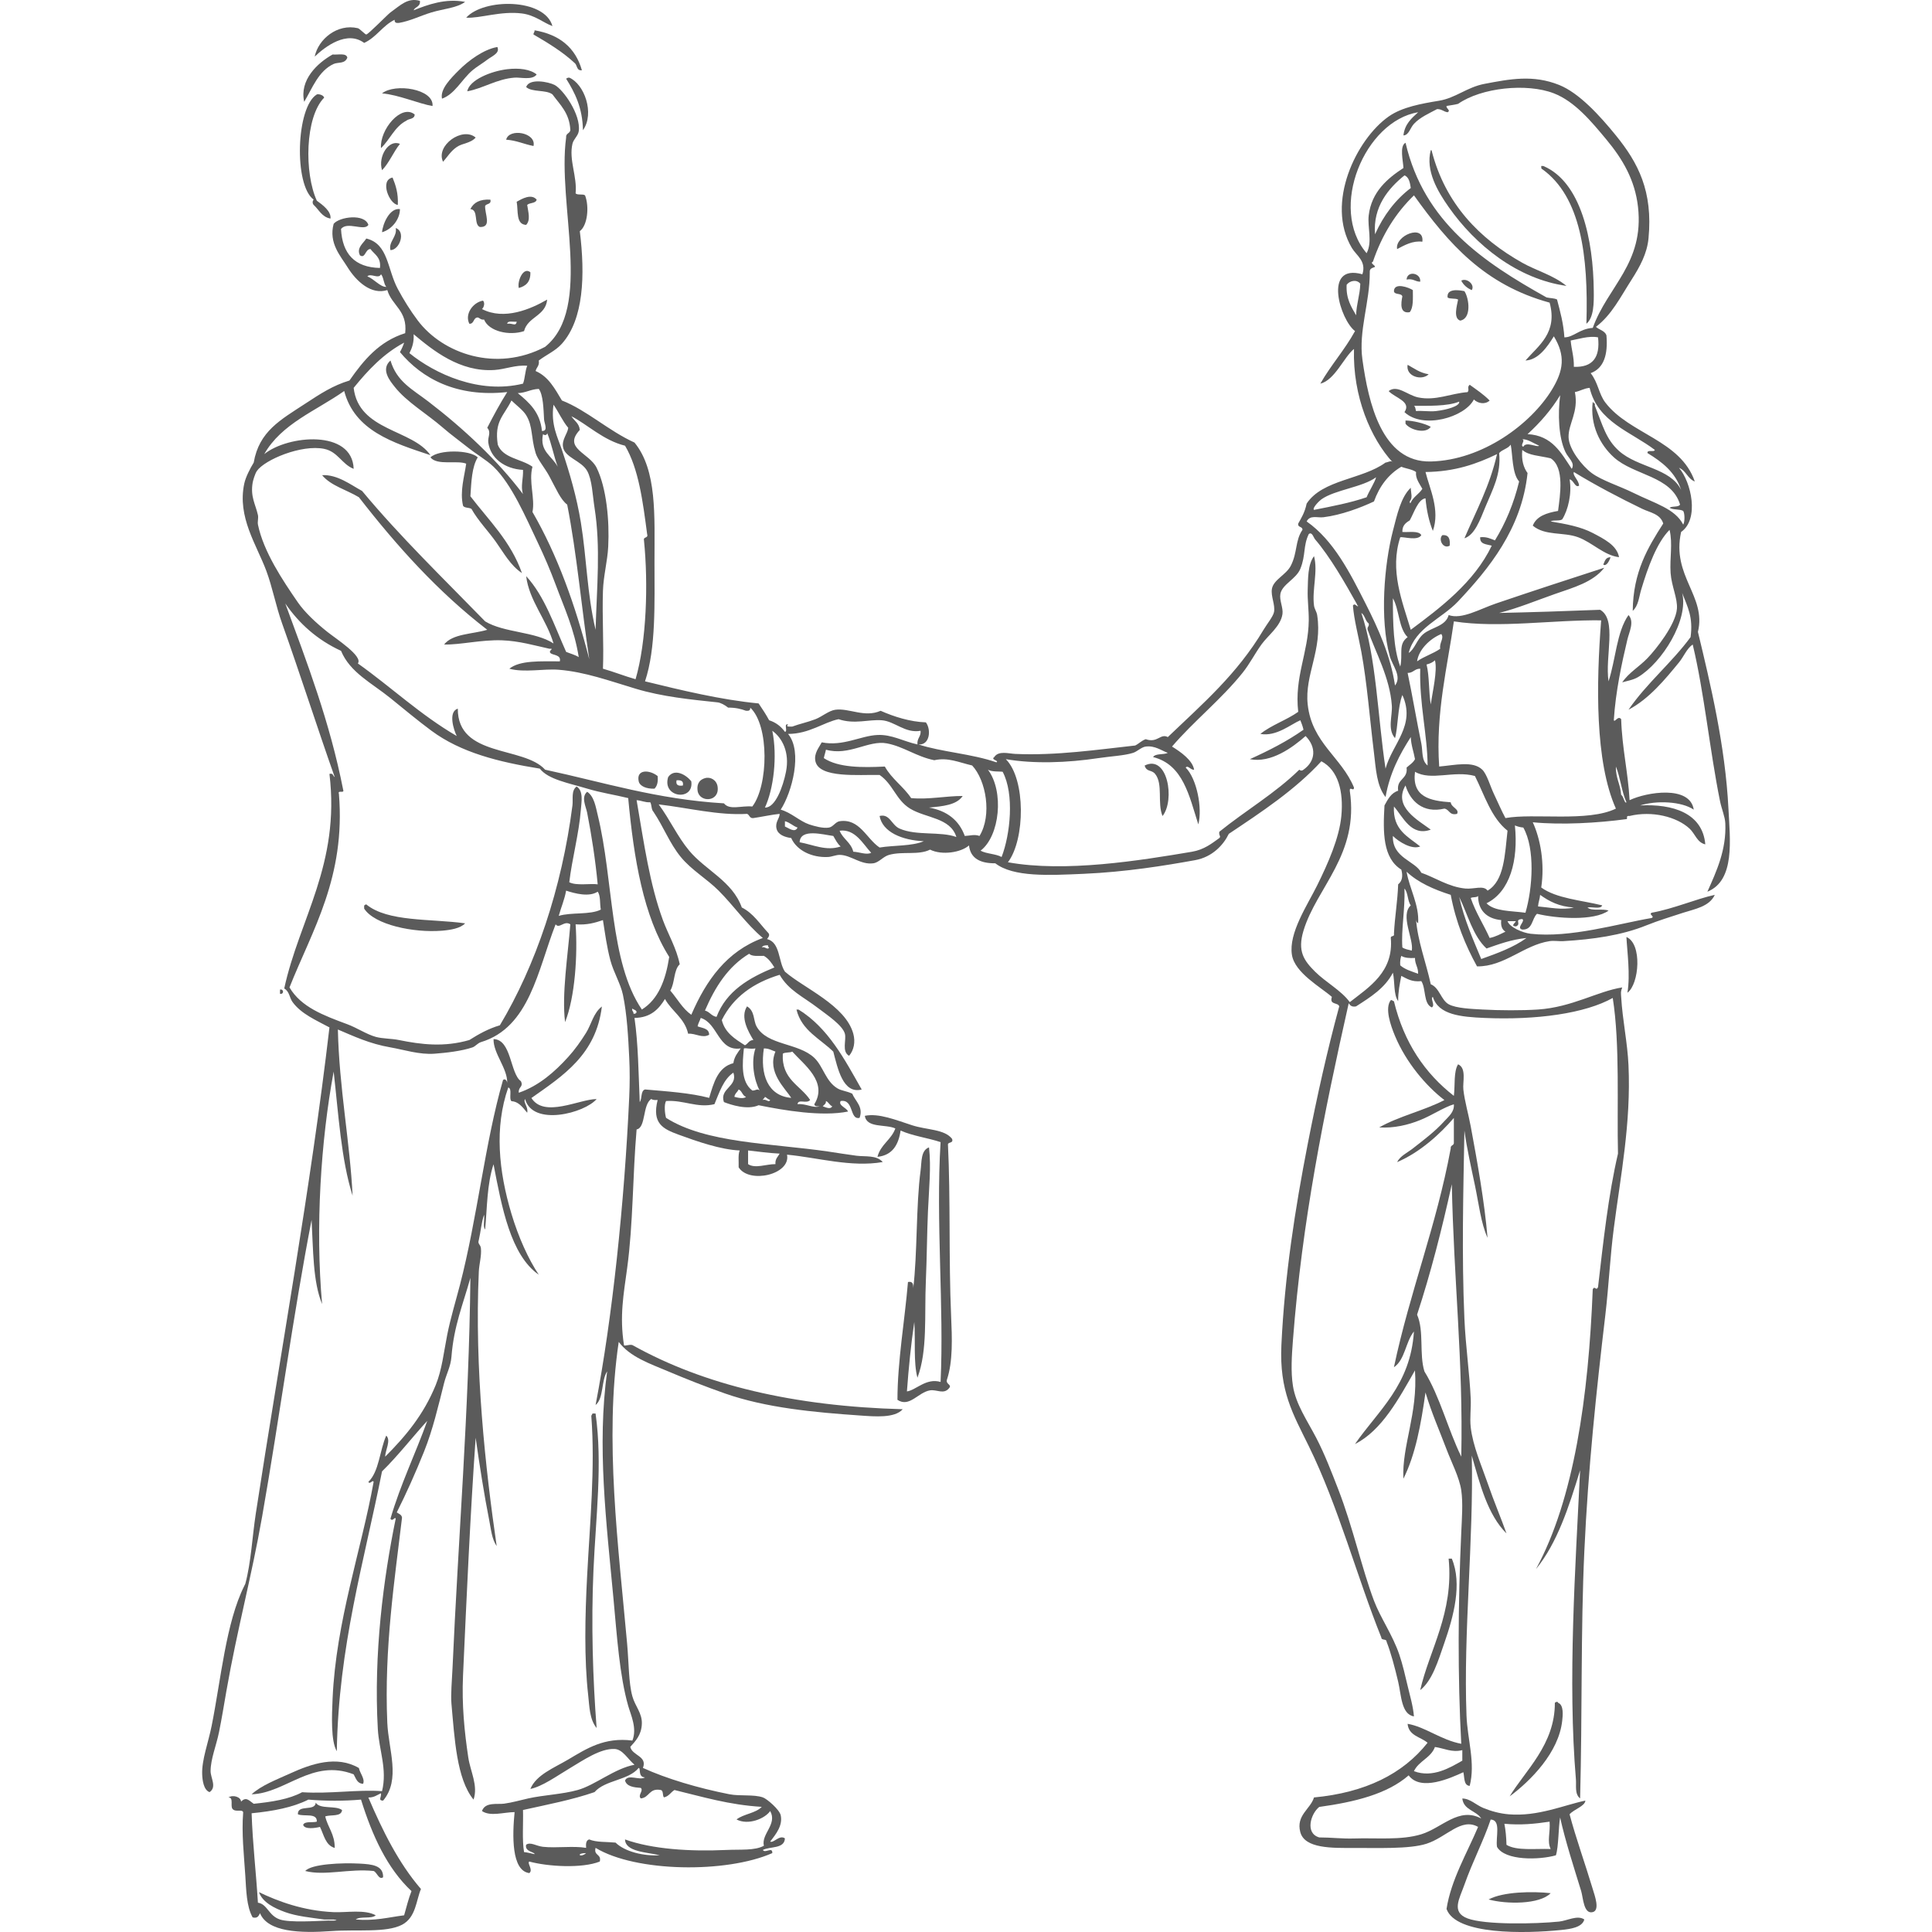 <?xml version="1.0" encoding="UTF-8"?>
<!DOCTYPE svg  PUBLIC '-//W3C//DTD SVG 1.1//EN'  'http://www.w3.org/Graphics/SVG/1.1/DTD/svg11.dtd'>
<svg width="400px" height="400px" clip-rule="evenodd" fill-rule="evenodd" image-rendering="optimizeQuality" shape-rendering="geometricPrecision" text-rendering="geometricPrecision" viewBox="0 0 884.916 1119.09" xml:space="preserve" xmlns="http://www.w3.org/2000/svg">
  <g fill="#5B5B5B">
   <path d="m122.48 5.97c8.01-3.182 18.471-7.094 29.853-4.874-4.787 3.548-12.529 3.986-19.497 6.094-6.339 1.913-12.454 5.033-18.89 6.089-1.585 0.172-2.618-0.218-2.434-1.825-6.989 3.365-10.546 10.169-17.669 13.403-9.949-7.419-22.538 2.112-28.638 7.923 2.064-10.068 13.069-19.249 24.982-16.452 1.091 0.254 4.241 3.699 4.878 3.654 1.21-0.084 12.362-11.612 14.012-12.792 5.949-4.264 10.066-8.681 17.057-6.704 0.466 3.509-2.756 3.332-3.655 5.483z"/>
   <path d="m202.91 15.11c-5.329-1.937-10.068-6.353-17.669-7.31-12.315-1.557-24.345 2.945-32.294 2.435 10.151-11.326 45.448-11.364 49.963 4.875z"/>
   <path d="m219.97 40.697c-3.232 0.393-2.602-3.082-4.265-4.263-6.963-6.442-15.288-11.522-23.766-16.452-0.075-1.091 0.75-1.284 0.612-2.433 14.411 2.442 23.69 10.02 27.419 23.148z"/>
   <path d="m171.23 27.901c0.892 3.098-3.651 4.811-6.098 6.704-2.623 2.038-6.194 4.107-8.528 6.094-6.184 5.265-10.246 13.844-17.669 16.453-1.214-5.509 5.113-11.816 9.748-16.453 5.865-5.867 14.354-11.959 21.931-13.403 0.522-0.115 0.577 0.239 0.616 0.605z"/>
   <path d="m84.103 33.382c-1.407 3.775-5.384 2.493-7.925 3.661-8.786 4.046-12.284 13.894-17.056 21.932-2.864-12.63 7.601-22.441 16.447-27.414 3.155 0.297 7.954-1.047 8.534 1.821z"/>
   <path d="m193.77 43.132c-2.468 3.471-9.366 1.573-12.794 1.831-10.373 0.788-18.383 6.322-27.419 7.923 1.22-6.559 13.68-11.661 23.149-12.797 6.978-0.833 13.448 0.049 17.063 3.044z"/>
   <path d="m212.66 44.962c8.644 3.659 14.891 20.666 7.923 30.464-0.243-13.155-4.749-21.842-9.75-29.854 0.487-0.323 0.987-0.635 1.827-0.611z"/>
   <path d="m133.45 61.414c-7.719-1.251-19.863-6.605-29.25-7.313 7.479-6.089 30.188-2.598 29.25 7.313z"/>
   <path d="m70.696 56.541c-11.187 11.389-11.559 43.876-4.264 59.709 3.332 2.424 8.41 6.119 7.92 10.357-5.015-0.871-6.674-5.111-9.746-7.918-0.783-0.803-0.783-2.245 0-3.05-11.583-8.374-10.175-53.713 1.826-60.928 0.586-0.353 3.653 0.055 4.264 1.829z"/>
   <path d="m123.1 66.288c0.01 2.851-3.372 2.311-4.876 3.655-6.717 3.437-9.416 10.894-14.621 15.842-0.829-10.646 11.741-25.774 19.497-19.497z"/>
   <path d="m158.43 79.69c-2.961 3.357-7.562 3.145-10.966 5.485-3.478 2.389-5.243 5.505-7.92 8.534-4.486-9.412 11.336-20.572 18.886-14.018z"/>
   <path d="m191.94 84.566c-5.465-1.031-9.764-3.233-15.842-3.655 1.657-6.907 17.603-4.145 15.842 3.655z"/>
   <path d="m114.57 83.35c-3.804 4.725-6.154 10.909-10.364 15.23-2.49-8.013 3.949-18.091 10.364-15.23z"/>
   <path d="m711.67 87.005c0.51-0.115 0.582 0.238 0.606 0.61 7.904 30.522 27.661 50.664 52.389 64.582 8.219 4.625 17.891 7.115 25.601 13.401-28.292-3.995-52.656-23.453-68.244-45.696-6.351-9.062-13.48-20.997-10.352-32.898z"/>
   <path d="m775.64 96.143c0.388 0 0.799 6.8721e-4 1.212 6.8721e-4 21.892 9.252 28.995 42.701 29.237 72.505 0.073 6.555 0.146 15.242-4.267 18.888 1.213-39.585-3.272-73.505-25.576-89.564-0.727-0.1-0.509-1.111-0.605-1.83z"/>
   <path d="m110.3 102.85c1.833 4.455 3.381 9.208 3.042 15.841-4.925-0.447-10.633-14.435-3.042-15.841z"/>
   <path d="m193.77 115.64c-0.521 2.322-4.057 1.632-5.485 3.05 0.592 4.159 2.092 8.771-0.611 11.573-6.044-0.248-4.492-8.097-5.481-13.404 3.028-1.695 8.473-4.878 11.577-1.22z"/>
   <path d="m166.96 115.64c0.689 2.921-2.325 2.148-3.045 3.654-0.218 4.742 4.029 12.452-3.05 12.19-3.727-1.547-0.575-9.981-5.486-10.359 1.857-3.833 5.544-5.836 11.581-5.485z"/>
   <path d="m114.57 121.12c0.019 5.669-4.455 11.684-10.364 13.405 0.383-4.791 4.366-14.231 10.364-13.405z"/>
   <path d="m112.13 132.09c6.065 2.139 2.188 12.76-3.044 12.796-1.289-4.817 4.037-7.816 3.044-12.796z"/>
   <path d="m706.8 140.01c-5.551-0.724-10.333 2.008-14.629 4.27-1.396-7.842 15.889-14.832 14.629-4.27z"/>
   <path d="m190.12 157.68c0.225 5.504-2.539 8.023-6.702 9.139-0.979-3.688 2.439-12.504 6.702-9.139z"/>
   <path d="m705.56 163.16c-3.055 0.014-4.073-2.012-7.904-1.219 0.341-5.395 8.437-3.843 7.904 1.219z"/>
   <path d="m735.43 168.04c-2.716-1.152-4.801-2.93-6.086-5.483 3.079-1.778 8.049 2.196 6.086 5.483z"/>
   <path d="m701.29 168.04c0 4.854 0.411 10.144-1.82 12.791-5.856 0.996-5.064-5.127-4.262-9.137-0.535-2.11-4.582-0.703-4.877-3.045 0.129-5.3 8.703-2.116 10.959-0.609z"/>
   <path d="m731.16 168.65c2.763 4.165 4.241 15.919-2.45 17.058-4.096-1.389-1.891-8.567-1.212-12.182-1.502-0.93-4.727-0.155-6.085-1.22-0.629-5.237 6.181-4.41 9.747-3.657z"/>
   <path d="m176.71 187.54c2.93-0.564 5.041 1.828 5.485-1.222-1.97 0.263-5.273-0.797-5.485 1.222zm23.156-14.014c-0.938 9.625-11.247 9.878-13.407 18.278-8.599 2.842-20.396 0.162-23.152-6.701-1.912 0.288-2.381-0.871-3.661-1.22-2.741 0.1-1.913 3.77-4.868 3.656-2.864-5.683 2.182-12.427 7.918-13.404 1.275 1.35 0.482 4.056-0.609 4.875 12.913 6.708 28.382-0.026 37.778-5.485z"/>
   <path d="m698.26 211.3c3.806 2.079 7.079 4.689 12.194 5.481-3.879 3.917-13.396 1.341-12.194-5.481z"/>
   <path d="m701.92 235.06c0.897 0.517 0.871 1.961 1.211 3.046 3.54-0.333 7.661 0.436 11.564 0 6.013-0.669 14.085-2.87 13.431-5.484-6.666 2.842-18.643 2.42-26.206 2.438zm32.292-12.186c4.024 2.869 8.145 5.649 11.563 9.137-2.642 2.47-6.764 1.707-9.14-0.608-5.237 10.298-29.455 17.438-40.205 7.314 4.278-6.186-5.663-8.31-9.147-12.19 4.962-3.886 10.781 2.328 17.06 3.661 10.085 2.131 19.031-2.334 28.631-3.05 1.285-1.358-0.509-2.809 1.238-4.264z"/>
   <path d="m711.67 247.24c-3.03 4.407-12.315 1.614-14.631-1.826 0.001-0.611 0-1.219 0-1.83 3.771-0.005 10.97 1.541 14.631 3.656z"/>
   <path d="m159.65 264.92c-3.422 5.512-3.717 14.151-4.265 22.542 10.748 14.036 23.423 26.134 29.86 44.482-6.697-4.389-10.604-11.831-15.232-18.282-4.521-6.301-10.165-12.074-14.012-18.886-1.35-0.89-4.061-0.412-4.88-1.83-1.941-8.372 0.795-16.977 1.831-24.372-5.136-2.122-16.863 1.251-20.716-3.653 4.749-4.554 22.738-4.487 27.415-6.8721e-4z"/>
   <path d="m722.63 316.09c-3.806 2.153-6.741-3.675-4.268-6.093 3.831-0.366 4.63 2.271 4.268 6.093z"/>
   <path d="m815.84 322.79c-0.728 1.96-2.328 5.441-4.244 4.27 0.873-1.968 1.309-4.373 4.244-4.27z"/>
   <path d="m556.3 472.68c-3.145-7.6 0.436-18.482-4.272-24.368-2.084-2.613-4.97-0.982-6.09-4.875 13.288-6.678 17.739 19.978 10.362 29.243z"/>
   <path d="m278.46 455.01c0.564-2.79-1.286-3.178-3.655-3.042-0.61 2.842 1.06 3.404 3.655 3.042zm4.872-2.434c1.693 11.688-17.075 9.57-13.402-2.438 3.649-5.366 10.531-1.315 13.402 2.438z"/>
   <path d="m152.34 534.83c-2.755 2.932-8.503 3.863-13.403 4.266-16.455 1.341-39.08-3.397-45.088-12.798 6.8721e-4 -0.607 0-1.215 0-1.826 0.493-0.119 0.606-0.613 1.222-0.608 12.476 10.264 37.286 8.201 57.268 10.966z"/>
   <path d="m825 542.75c9.261 3.864 7.442 27.262 0.581 32.295 1.771-10.398-0.194-24.197-0.581-32.295z"/>
   <path d="m45.106 573.21c2.347-0.48 2.346 2.917-6.8721e-4 2.442 6.8721e-4 -0.816 0-1.627 6.8721e-4 -2.442z"/>
   <path d="m754.31 1056.4c0.727 3.749 1.114 7.824 1.212 12.188 5.771 3.57 16.558 2.121 25.6 2.429-2.205-4.522-0.097-9.626-0.63-15.835-8.582 1.286-16.825 2.102-26.182 1.218zm-40.22-44.477c-2.351 6.367-9.382 8.072-12.17 14.014 10.933 4.114 21.14-2.182 28.024-6.1 0.001-2.025 0-4.056 0-6.087-6.061 1.515-10.4-1.052-15.854-1.827zm-10.351-250.42c4.195 9.54 1.115 22.78 4.266 32.903 8.994 14.558 13.6 33.519 21.334 49.347 1.164-55.415-4.388-102.56-5.479-157.8-5.746 26.158-12.243 51.546-20.121 75.553zm-15.233-182.18c0.982-0.175 1.052 0.575 1.826 0.609 5.811 24.044 17.94 41.766 34.716 54.835 0.777-6.148-0.218-14.051 2.449-18.277 5.019 2.201 2.57 10.309 3.055 14.624 0.752 6.756 2.934 14.207 4.267 21.319 3.831 20.696 7.952 43.427 9.746 64.591-3.879-8.67-5.067-19.778-7.322-30.467-2.206-10.517-4.606-21.024-6.085-31.686-0.629 35.509-1.625 71.84 0 109.07 0.703 15.915 2.982 31.279 3.66 46.302 0.243 5.483-0.606 11.147 0 16.452 1.213 10.889 6.328 22.352 9.746 32.289 3.686 10.749 7.855 20.418 10.958 29.245-10.885-10.839-15.273-28.185-20.098-45.083 1.115 49.434-4.897 102.17-3.055 150.49 0.535 14.072 5.285 27.579 1.842 40.828-3.563-0.318-2.909-4.822-3.661-7.925-7.321 3.343-24.703 11.295-31.686 1.825-12.482 10.877-31.273 15.441-51.791 18.287-4.909 3.837-8.42 15.251 0 17.661 6.755-6.8721e-4 13.567 0.832 20.11 0.616 13.024-0.436 27.421 1.12 39.002-2.442 11.977-3.688 21.746-16.044 34.716-9.132-2.884-4.633-10.206-4.829-10.958-11.583 4.511 0.021 7.904 3.728 12.17 5.486 4.243 1.732 9.164 3.183 14.618 3.659 16.874 1.466 32.413-5.445 44.486-7.926-0.169 3.205-6.643 5.038-9.14 7.926 3.637 13.704 8.995 28.56 13.407 43.257 1.212 4.004 4.291 12.315 0 13.406-5.284 1.328-5.528-8.339-6.691-12.187-4.169-13.596-9.139-28.798-12.194-42.651-1.018 5.601-0.825 16.907-2.449 21.935-9.72 2.765-29.503 3.183-34.11-4.88-0.896-5.604 2.594-15.598-3.661-15.836-4.193 12.453-10.498 24.364-15.224 37.771-2.836 8.073-7.831 15.867 1.818 19.496 10.134 3.808 39.323 3.234 53.019 1.835 4.655-0.476 10.668-3.956 14.619-1.219-1.187 4.63-8.097 5.544-13.407 6.087-20.872 2.143-61.044 2.974-66.401-12.187 2.619-16.87 11.879-32.367 18.279-47.522-9.842-5.571-18.158 5.962-29.867 9.748-9.89 3.214-29.05 2.381-42.032 2.442-12.653 0.058-28.53 0.417-31.078-9.145-2.607-9.778 5.9-13.339 7.923-20.1 29.68-2.817 51.436-13.547 65.793-31.686-4.048-3.45-10.982-4.024-11.564-10.965 10.086 1.695 19.419 9.399 31.08 11.571-2.108-38.736-1.891-81.377 0-122.46 0.339-7.814 1.067-17.036 0-24.374-1.115-7.509-5.625-16.047-8.534-23.761-4.412-11.664-8.558-20.776-12.194-32.903-2.569 18.355-5.794 36.045-12.796 49.958-0.951-19.17 8.456-37.543 6.711-62.751-9.22 16.171-19.176 34.847-34.736 42.651 13.546-19.554 32.142-34.074 34.13-65.192-4.837 5.938-5.123 16.41-11.588 20.716 9.286-43.922 24.607-81.811 32.898-126.73-0.315-2.158 2.157-1.498 1.818-3.653 0.001-4.672 0-9.341 0-14.018-7.878 9.164-19.491 19.897-32.883 25.592 1.848-3.647 5.876-5.373 9.125-7.921 6.037-4.731 12.898-9.848 18.28-15.843 2.376-2.616 5.867-5.304 5.478-9.748-5.987 1.815-12.243 6.199-19.491 9.14-7.054 2.87-15.305 4.8-23.753 4.264 11.385-6.493 26.008-9.734 37.766-15.843-10.545-8.071-22.178-21.697-28.624-37.162-2.586-6.214-6.008-16.081-2.439-20.716z"/>
   <path d="m61.557 1042.4c-9.037 4.563-20.503 6.713-32.898 7.913 0.603 17.88 2.608 34.362 3.653 51.795 5.55 0.824 6.138 7.567 12.793 9.749 5.692 1.863 20.854 0.863 28.028 0.606-0.474 0.016 8.177 0.237 3.045-0.606-1.826-0.001-3.654 0-5.482 0-7.783-1.111-15.957-1.874-22.541-4.265-6.179-2.241-13.11-5.544-15.232-11.583 10.718 5.175 25.504 10.8 43.255 11.583 7.55 0.327 17.979-1.717 24.376 1.826-2.419 2.251-8.989 0.356-11.581 2.439 11.097 0.93 19.024-1.29 28.028-2.439 1.37-4.731 2.523-9.661 4.264-14.013-14.154-13.26-22.709-32.122-29.244-53.005-9.53 0.862-20.934 0.863-30.464-6.8721e-4zm115.15-414.93c0.308-8.658-8.074-17.077-7.921-25.589 10.459 0.208 9.562 19.967 15.846 24.374 1.667 3.514-1.574 3.025-1.22 6.698 11.786-4.01 21.05-12.364 28.631-20.716 3.82-4.199 7.365-9.183 10.362-14.013 3.077-4.958 4.172-11.389 9.142-15.232-3.381 27.901-22.466 40.094-40.823 53.01 7.429 11.752 27.776 0.654 37.773 0.611-6.948 8.183-37.01 16.02-41.431 0-1.328 1.961 1.992 4.483 1.219 7.918-3.044-3.769-5.326-6.48-9.137-6.704-1.631-1.618 0.684-7.185-1.831-7.917-8.108 23.118-5.544 48.462 1.831 73.115 4.081 13.636 9.811 26.292 15.84 35.337-16.31-11.318-21.43-39.09-26.202-63.978-3.864 11.693-3.666 25.196-4.87 37.776-1.403-1.639-0.219-5.872-0.611-8.531-1.541 4.349-1.939 9.843-3.045 14.631-0.848 2.457 0.95 2.31 1.219 4.868 0.438 4.305-1.02 9.026-1.219 13.409-2.56 56.297 3.848 114.33 10.352 159.02-2.804-4.005-3.281-9.697-4.262-14.626-2.94-14.845-5.615-31.812-7.921-48.135-3.167 45.278-5.17 90.618-7.314 137.7-0.773 17.076 0.829 32.677 3.05 47.524 1.21 8.099 5.814 16.252 3.045 24.374-9.859-11.96-11.006-35.749-12.796-55.444-0.487-5.427 0.308-13.717 0.614-20.716 3.252-74.01 9.591-149.95 10.352-226.05-4.194 15.202-9.579 27.746-10.966 45.696-0.438 5.663-2.921 9.937-4.264 15.232-3.456 13.684-6.478 26.864-11.573 39.608-5.039 12.584-10.36 24.405-15.844 35.331 1.205 0.834 2.837 1.232 3.05 3.055-4.179 35.304-10.422 75.726-8.531 118.8 0.685 15.588 7.915 32.842-2.436 45.09-3.122-0.068-0.834-2.012-1.22-4.264-2.285 0.961-3.969 2.541-7.314 2.441 8.34 19.486 17.566 38.079 30.464 53.006-2.802 6.574-2.861 16.47-10.963 20.716-9.088 4.758-26.512 2.618-40.828 3.658-18.092 1.309-37.002 0.606-41.429-10.364-0.776 1.459-1.292 3.183-4.267 2.441-3.589-6.377-3.699-15.639-4.264-24.374-0.783-12.17-2.194-24.11-1.22-36.554-0.613-1.917-4.373 0.138-6.09-1.825-1.552-1.5 0.766-6.863-2.439-6.704 2.61-1.775 7.21-0.327 7.31 2.429 2.894-3.154 4.749-0.535 7.314 1.219 10.488-1.082 20.536-2.618 28.03-6.693 16.324 1.051 32.011-1.665 46.3-0.613 3.145-12.656-1.746-23.812-2.434-35.95-2.482-43.624 3.272-87.465 10.356-121.86-0.443-1.508-1.833 2.012-3.042 0 5.88-20.112 14.444-37.546 21.319-56.663-7.723 8.317-17.035 20.328-26.199 29.244-10.371 52.27-25.189 101.45-26.195 162.07-3.51-5.821-2.875-20.478-2.439-30.463 1.978-44.923 16.694-86.078 23.766-125.51-0.484-1.548-2.134 1.717-3.05 0 6.287-6.11 6.531-18.247 10.359-26.815 2.914 2.726-0.594 8.461-0.611 12.189 11.803-11.802 22.204-24.196 29.25-41.434 3.659-8.953 4.63-18.82 6.698-29.242 1.911-9.611 4.875-19.261 7.314-28.641 10.144-39.044 14.497-82.429 24.981-118.81 1.042-1.102 2.392 0.184 2.435 1.825z"/>
   <path d="m344.26 584.79c0.408 0 0.814 6.8721e-4 1.222 6.8721e-4 17.077 10.544 26.585 28.653 36.556 46.307-10.923 2.78-13.896-12.352-16.451-21.938-7.67-7.562-18.313-12.146-21.327-24.37z"/>
   <path d="m434.44 659.73c0.759 2.589-2.027 1.632-2.44 3.045 1.545 31.44 0.395 66.737 1.831 99.312 0.57 13.062 1.11 26.468-2.442 37.167-0.688 2.739 3.193 2.72 1.222 4.88-3.115 3.769-7.077 0.597-10.97 1.21-6.92 1.099-11.964 10.136-18.888 5.484 0.017-22.334 4.213-45.735 6.095-68.238 2.793-0.565 3.178 1.29 3.045 3.661 2.447-19.734 1.551-47.97 4.264-68.244 0.665-4.954 0.049-11.647 4.873-13.405 1.315 11.37-0.027 23.986-0.609 37.168-0.569 13.034-0.623 26.75-1.216 40.217-0.88 20 1.073 40.241-4.871 56.05-2.397-8.977-1.069-21.678-1.83-32.289-1.891 12.939-3.259 26.398-4.265 40.212 5.148-0.626 11.128-7.974 19.497-5.484 2.064-43.357-2.837-92.834 0-138.92-7.461-2.49-16.316-3.595-23.158-6.706-1.218 8.327-4.759 14.326-13.401 15.235 1.79-7.152 8.017-9.852 10.357-16.452-5.721-2.604-16.609-0.046-17.666-7.309 8.02-1.674 17.964 2.429 27.416 5.484 8.61 2.779 18.748 2.172 23.155 7.917z"/>
   <path d="m226.06 818.75c0.605 0 1.214 6.8721e-4 1.825 6.8721e-4 4.146 29.222 0.124 60.322-1.214 90.785-1.377 31.198-0.39 62.555 1.825 91.392-4.134-4.978-4.165-12.583-4.872-18.891-2.381-21.143-1.85-45.853-0.611-69.454 1.629-31.111 4.659-62.297 2.438-92.01-0.173-0.979 0.577-1.04 0.61-1.824z"/>
   <path d="m722.02 902.83h1.842c6.158 14.666 0.97 33.618-4.291 48.741-3.661 10.591-6.982 21.826-14.013 27.422 5.189-23.11 19.54-44.707 16.462-76.162z"/>
   <path d="m785.39 986.3c3.467 1.29 2.739 7.478 2.423 10.365-1.987 18.462-18.279 34.837-30.449 43.86 9.044-14.974 26.304-30.066 26.183-54.225 0.51-0.417 1.673-0.94 1.843-6.8721e-4z"/>
   <path d="m90.804 1024.1c0.572 3.035 3.65 6.296 2.436 9.143-3.525-0.129-4.131-3.183-5.481-5.481-24.005-9.294-39.318 10.926-59.1 11.571 5.481-5.068 14.099-8.35 22.541-12.177 12.028-5.474 26.781-10.522 39.604-3.055z"/>
   <path d="m65.821 1044.2c2.514 3.986 11.584 1.42 15.232 4.263-0.421 4.046-6.42 2.521-9.748 3.661 1.467 6.445 5.573 10.265 5.484 18.277-5.37-1.537-6.253-7.556-8.534-12.19-2.469 0.654-8.985 1.687-9.748-1.217 1.002-2.253 5.406-1.093 7.925-1.825 0.252-5.337-7.436-2.728-10.97-4.264-0.276-5.963 9.951-1.431 10.359-6.705z"/>
   <path d="m104.82 1087.4c-2.552 1.636-3.453-2.824-5.485-3.648-13.954-1.519-28.263 2.955-39.608 0 3.526-4.105 21.38-4.859 31.684-4.274 6.844 0.397 13.656 0.943 13.41 7.923z"/>
   <path d="m781.12 1096.6c-6.401 6.623-25.723 6.457-35.953 3.65 8.462-4.564 25.576-4.788 35.953-3.65z"/>
   <path d="m222.41 1073.4c-6.334 0.029-3.385 2.975-6.8721e-4 6.8721e-4l6.8721e-4 -6.8721e-4zm-29.855 0.603c0.241-1.279-5.911-1.378-4.876-5.472 2.505-1.785 5.792 0.773 9.748 1.21 7.662 0.852 17.669-0.655 24.983 0.616-0.213-2.45 0.01-4.463 1.828-4.88 3.962 1.725 10.056 1.321 15.232 1.835 5.315 5.245 16.412 7.954 25.589 7.309-7.583-1.787-19.945-1.944-20.105-9.144 15.693 5.662 37.807 7.062 58.489 6.099 8.367-0.397 16.674 0.466 21.935-2.441-1.621-6.871 7.94-12.463 3.656-20.11-2.998 4.353-12.625 8.439-19.499 4.88 4.088-3.225 11.074-3.551 14.624-7.309-18.985-1.12-34.375-5.84-50.569-9.748-2.165 1.288-3.21 3.688-6.095 4.264-0.95-1.081-0.17-3.898-1.825-4.264-6.803-1.32-6.541 4.422-11.576 4.868-1.956-1.904 1.755-4.383 0-6.088-4.15-0.318-8.141-0.795-9.14-4.264 1.77-4.037 8.439 0.209 11.578-1.835-4.244-0.157-2.291-5.314-3.66-5.483-5.922 7.277-19.451 6.95-25.592 14.022-12.817 4.441-27.297 7.22-41.424 10.352 0.233 8.092-0.581 17.227 0.606 24.377 2.202 0.237 4.083 0.783 6.093 1.208zm123.68-399.69c4.085 2.758 10.644-0.071 15.842 6.8721e-4 -0.249-3.09 1.442-4.237 2.434-6.092-6.382-0.318-12.243-1.161-18.277-1.825 6.8721e-4 2.636 0 5.283 6.8721e-4 7.917zm43.257-33.505c1.75 0.593 4.455 2.012 5.483 0-1.602-0.632-2.051-2.42-3.656-3.05 0.156 1.778-1.144 2.102-1.827 3.05zm-34.731-3.661c1.892-0.798 3.385 1.812 4.267 6.8721e-4 -1.262-0.357-1.968-1.278-3.045-1.825-0.142 0.867-1.001 1.027-1.222 1.825zm-16.45-1.825c1.444 0.421 5.453 1.411 6.704 0-2.143-0.704-2.231-3.455-4.265-4.262-0.654 1.576-2.201 2.264-2.44 4.262zm49.355 5.486c-1.509 0.087-2.96 0.114-3.05-1.222 7.946-12.961-6.073-22.941-12.793-30.464-1.435 0.797-4.209 0.26-5.481 1.219-0.81 15.02 10.204 18.229 15.84 26.806-2.038 2.484-6.887-0.827-7.314 2.439 4.777-0.5 9.248 2.526 12.798 1.222zm-16.451-4.875c-3.401-5.504-14.156-14.859-9.138-26.811-2.152-0.693-3.799-1.888-6.706-1.83-2.264 15.058 2.262 27.511 15.844 28.641zm-22.546-4.266c1.888 0.204 2.911-1.412 4.268 6.8721e-4 -3.14-5.75-5.18-16.47-2.439-24.376-3.647 0.548-5.197-0.42-6.703 0-0.838 8.664-1.876 19.239 4.874 24.375zm-68.848-44.481c0.408 0 0.814 6.8721e-4 1.221 6.8721e-4 0.035-0.371 0.087-0.718 0.608-0.609 0.095-1.717-1.726-1.522-2.439-2.434-0.506 1.718 0.858 1.576 0.61 3.042zm0.611 2.438c2.196 15.065 2.324 32.201 3.044 48.742 1.476-1.975 0.412-6.495 3.049-7.307 12.877 1.13 26.047 1.973 37.163 4.873 2.638-8.739 4.994-17.761 14.017-20.108 0.537-3.729 2.48-6.048 4.265-8.533-13.129 1.9-13.045-14.532-23.157-17.666-0.531 1.701-1.455 3.011-1.823 4.875 2.778 1.08 6.643 1.071 6.698 4.873-4.041 2.251-7.739-0.936-12.182-0.609-2.039-9.135-9.45-12.892-13.409-20.107-3.648 5.895-8.25 10.839-17.665 10.966zm443.56-30.463c2.678 2.4 6.644 3.527 10.353 4.876 0.122-3.784-1.866-5.44-1.818-9.14-3.223 0.175-6.065-0.034-7.93-1.219-0.506 1.517-0.795 3.263-0.605 5.483zm-368.62-5.485c-3.239-0.01-6.941 0.443-8.526-1.218-12.159 7.343-19.741 19.259-25.591 32.906 2.757 0.692 3.719 3.183 6.698 3.653 5.712-15.009 18.829-22.6 33.514-28.636-1.616-2.653-3.377-5.157-6.095-6.704zm-1.219-4.872c1.892-0.805 3.382 1.805 4.264 6.8721e-4 -0.47-0.137-0.703-0.511-0.606-1.219-1.752-0.125-3.096 0.153-3.658 1.218zm416.75 6.704c9.431-3.368 18.813-6.787 26.207-12.187-8.848 0.892-15.927 3.578-23.152 6.092-7.927-7.302-10.812-19.658-15.83-29.855 2.982 13.26 8 24.466 12.776 35.95zm-6.085-35.34c2.886 8.481 7.442 15.288 10.958 23.153 3.54-0.726 6.255-2.281 9.14-3.656-1.866-1.169-2.837-3.255-2.425-6.703-8.775-0.859-13.407-5.995-13.407-14.013-0.726 1.107-3.176 0.478-4.266 1.219zm38.983 4.875c6.206 0.505 14.351 2.297 20.727 0.607-8.46-0.469-14.304-3.571-19.515-7.309-0.17 2.467-1.042 4.232-1.212 6.702zm-567.24 5.48c7.11-2.231 18.216-0.465 24.373-3.653-0.673-3.388-0.032-8.092-1.83-10.36-4.942 3.226-13.113 1.082-18.277-0.61-0.942 5.354-2.938 9.661-4.266 14.623zm488.65 18.281c1.449 0.992 3.51 1.348 5.473 1.829 1.213-6.634-6.902-20.365-0.606-26.2-1.915-2.538-1.503-7.428-3.646-9.748 0.419 11.849-1.956 23.969-1.22 34.119zm-329.62-64.584c-5.881-0.754-19.148-4.564-19.497 3.657 7.608 1.337 15.492 5.304 23.761 2.434-1.897-1.555-2.98-3.923-4.263-6.091zm11.581 9.139c3.213 0.049 7.679 2.047 10.356 0.61-4.814-5.142-9.215-13.942-18.281-12.798 1.888 4.819 6.623 6.783 7.926 12.188zm366.79 29.854c4.559 4.771 14.328 4.345 22.546 5.485 4.171-14.196 5.697-37.078-1.237-49.35-1.866-0.153-3.442-0.621-4.872-1.219 2.061 20.336-2.861 38.411-16.437 45.084zm-406.39-44.476c2.31 0.982 5.825 3.872 7.306 0.611-2.732-0.928-4.371-2.936-7.307-3.661 6.8721e-4 1.018 0 2.034 6.8721e-4 3.05zm-70.678 54.224c3.09 8.419 7.816 16.11 9.747 25.59-3.607 3.299-2.788 11.028-5.483 15.234 4.063 4.668 7.04 10.422 12.182 14.013 8.633-20.008 20.507-36.767 41.431-44.477-9.626-8.117-16.727-18.56-25.589-27.421-6.869-6.871-15.755-11.945-21.93-19.497-6.502-7.943-9.777-17.12-15.84-26.2-1.256-1.185-0.953-3.923-1.831-5.484-3.222 0.179-5.037-1.054-7.92-1.214 4.36 25.521 7.588 48.622 15.233 69.456zm456.34-68.242c0.243 2.989 5.188 3.918 3.66 6.706-4.533 1.073-4.339-2.56-7.321-3.044-12.508 2.969-19.855-4.503-22.534-13.41-7.319 12.412 7.309 20.136 14.631 25.591-11.369 4.179-16.117-7.508-21.334-13.403-0.754 13.551 8.145 17.45 15.224 23.152-4.824 2.026-12.449-2.699-15.83-6.09-0.475 12.878 12.97 14.34 16.461 21.322 7.88 2.697 15.806 8.236 25.576 9.142 4.898 0.453 10.546-2.077 12.801 1.215 9.723-5.722 9.988-20.869 11.564-34.729-9.43-7.424-13.261-20.432-18.885-31.683-12.315-3.354-25.31 3.009-34.716-2.434-1.866 14.666 8.776 16.808 20.704 17.665zm-272.34 28.029c3.398 1.879 8.783 1.776 12.184 3.655 5.039-13.018 7.489-36.399 0.616-49.349-1.746-0.313-6.228 0.157-8.529-1.22 9.441 12.572 6.912 38.396-4.27 46.914zm371.06-32.295c1.429 0.622 1.939 5.323 3.054 4.266-2.788-6.148-3.516-14.374-6.109-20.71-0.17 6.659 2.642 10.359 3.055 16.445zm-375.94-17.056c-7.852-1.833-13.972-4.812-21.93-3.047-10.371-2.087-17.68-7.884-27.419-9.748-10.729-2.054-21.872 7.453-35.34 3.654-0.319 1.71-0.892 3.168-1.219 4.875 8.388 5.573 22.267 5.542 35.339 4.878 3.967 7.199 10.779 11.562 15.232 18.277 9.908 0.972 20.304-1.268 29.853-1.22-3.472 5.256-11.503 5.964-19.496 6.704 10.503 1.882 17.404 7.372 20.716 16.451 3.29-0.153 5.554-1.079 8.531 0 7.361-12.064 3.78-32.248-4.267-40.824zm-120.02 24.372c5.969 0.317 10.447-11.964 12.19-20.715 2.26-11.39-2.262-19.686-7.925-23.761 3.05 14.96 0.749 33.666-4.265 44.476zm67.634-50.571c-7.661-0.557-15.737 2.49-24.983-0.609-8.468 1.689-17.041 8.549-29.248 8.529 8.61 10.342 2.18 33.984-4.264 43.87 6.008 1.655 11.03 6.689 16.452 8.529 2.878 0.977 8.279 2.485 11.576 1.83 2.392-0.483 3.712-3.302 6.09-3.661 11.604-1.731 15.469 10.085 23.154 15.232 8.372-1.372 18.767-0.727 25.589-3.653-12.478-0.537-23.945-5.276-25.589-14.624 5.967-1.466 6.812 5.213 11.579 7.309 9.758 4.307 23.538 1.46 32.898 4.876-3.469-11.3-17.668-10.854-26.811-16.446-8.22-5.035-9.838-14.151-17.666-19.497-12.196-0.238-35.007 1.978-37.167-7.923-1-4.605 2.182-8.109 3.656-10.97 12.338 2.49 22.463-3.821 32.292-4.264 8.355-0.371 14.834 3.646 23.157 5.486-0.383-3.628 2.107-4.391 1.823-7.92-8.95 1.655-14.967-5.549-22.538-6.095zm304.64-27.42c2.764 13.058 5.381 28.729 7.927 40.824 0.922 4.411-0.024 9.925 3.637 12.796-0.072-17.602-4.849-35.744-4.267-56.053-3.321-0.081-3.976 2.514-7.297 2.433zm15.83-7.309c-1.26 1.161-2.91 1.964-4.873 2.437 1.721 6.808 1.188 15.865 2.449 23.155 1.018-7.543 3.951-19.552 2.425-25.592zm-10.351 0.611c4.024-2.89 9.382-4.434 13.406-7.314-0.702-3.362 2.473-6.012 0.606-8.528-6.763 2.791-13.14 9.202-14.012 15.842zm21.31-23.157c-3.613 25.724-10.668 53.008-8.51 84.085 9.31-0.823 19.588-3.406 24.97 1.825 2.691 2.622 4.606 9.593 6.715 14.013 2.449 5.136 4.509 10 6.691 14.015 16.316-2.98 47.759 2.446 63.978-5.481-12.17-27.158-11.395-72.364-8.534-109.06-28.219-0.323-59.201 4.691-85.31 0.608zm-39.585 85.299c3.897-14.374 17.717-25.075 9.745-42.646-2.776 7.016-2.487 18.812-4.264 24.98-4.531-5.166-1.418-12.892-1.835-18.893-1.119-16.168-9.589-31.091-14.011-43.865-0.438-1.864 1.053-1.79 0.614-3.654-2.031-1.418-2.131-4.78-4.264-6.094 8.787 25.941 9.423 60.035 14.015 90.172zm-603.8 12.187c0.948 2.57-3.385-0.133-2.442 2.437 3.938 48.412-15.418 78.812-28.633 112.11 6.698 11.37 19.591 16.16 33.514 21.326 5.632 2.091 11.149 5.85 16.451 7.315 4.001 1.104 8.917 0.916 13.397 1.823 13.031 2.644 26.216 4.24 40.828 0 5.356-3.378 10.919-6.546 17.666-8.529 20.668-34.498 35.87-79.205 42.043-127.34 0.465-3.625-0.844-8.642 2.434-10.968 4.068 2.548 2.773 9.113 2.441 13.407-1.091 13.993-5.202 28.912-6.706 42.038 4.051 2.176 12.561 0.584 16.452 1.219-1.314-14.156-3.619-28.828-6.092-41.432-0.734-3.753-3.659-9.088 0-12.182 4.07 2.657 4.982 8.89 6.092 13.402 9.271 37.73 6.779 85.125 25.591 112.72 9.551-5.887 13.785-17.087 15.843-30.464-14.94-23.647-20.483-56.7-23.761-92.002-7.532-1.86-15.876-3.103-23.765-5.484-10.536-3.184-22.602-5.285-27.415-11.579-23.831-3.858-45.579-9.227-62.76-21.93-7.888-5.836-15.826-12.461-23.758-18.891-10.858-8.796-23.419-14.831-28.641-27.416-13.634-6.267-24.166-15.644-32.287-27.419 12.663 34.448 25.763 68.475 33.51 107.84zm612.33-71.285c1.684-7.176-1.429-12.962 4.268-17.062-5.237-5.124-4.804-15.916-8.533-22.541-0.019 14.642 0.269 28.973 4.266 39.603zm-24.377-35.34c-0.366-0.034-0.713-0.089-0.604-0.607-7.03-12.571-15.608-27.584-24.374-37.778-0.852-0.997-1.757-4.611-3.648-3.045-3.342 6.916-1.649 12.148-4.88 20.105-2.431 5.995-10.592 8.994-11.571 14.624-0.647 3.657 1.724 7.908 1.219 11.579-0.994 7.098-8.38 12.359-12.189 17.665-4.007 5.588-6.723 11.152-10.968 16.452-12.237 15.272-28.372 28.085-40.818 42.654 5.169 3.184 11.891 7.957 12.793 13.401-1.963 0.3-3.6-2.841-4.878-1.222 6.415 6.34 9.797 23.533 7.317 32.906-5.275-16.463-8.796-34.67-26.198-38.993 1.398-2.256 6.088-1.214 8.527-2.439-3.687-1.31-7.477-4.335-12.791-3.653-2.509 0.314-4.902 2.885-7.322 3.653-5.085 1.622-12.909 1.963-20.1 3.045-18.168 2.741-37.484 3.379-53.618 0.608 11.601 11.588 11.224 46.544 1.219 59.716 33.211 6.026 76.516-1.018 106.62-6.094 7.034-1.192 11.533-4.851 15.838-7.926 1.139-1.081-0.497-1.546 0-3.653 15.162-12.262 32.486-22.357 46.309-35.948 0.902 0.702 1.539 0.703 2.441 0 7.16-5.065 7.486-13.135 1.21-19.496-7.527 6.639-20.053 15.843-32.289 13.401 11.046-4.992 21.679-10.408 31.08-17.055-0.465-1.985-1.113-3.774-1.835-5.486-5.325 2.211-13.894 9.629-23.158 7.92 6.418-5.162 15.165-7.998 21.936-12.793-2.329-20.275 5.881-34.134 6.102-53.01 0.059-5.892-0.814-11.92-0.616-17.666 0.219-6.153-0.041-14.677 3.659-19.496 2.4 8.818-1.229 19.44 0 28.633 0.258 1.954 1.53 3.542 1.825 5.484 3.162 20.302-7.36 34.481-5.484 51.791 2.43 22.327 19.605 30.51 26.813 48.13-0.077 2.617-2.597-1.02-2.437 1.83 5.514 36.971-19.181 55.861-26.806 81.035-3.64 12.001 0.287 17.353 6.693 23.76 6.089 6.082 15.3 10.992 20.112 17.672 11.175-8.747 25.523-17.509 23.758-37.168-0.178-1.603 2.361-0.48 1.826-2.441 0.478-9.887 2.092-18.624 2.438-28.634 2.331-1.831 2.868-4.8 1.826-8.529-10.71-6.689-10.66-21.419-9.748-37.167 1.952-3.531 3.767-7.2 7.922-8.529-1.059-7.155 5.755-6.427 4.883-13.409 1.697-1.539 3.758-2.732 4.873-4.873-0.751-4.338-2.255-7.908-2.449-12.793-6.424 10.017-12.155 20.743-14.613 34.731-5.217-6.579-5.574-16.403-6.706-25.591-2.458-20.003-3.988-40.44-7.309-58.489-1.742-9.47-4.214-18.391-4.878-26.811 1.22-2.012 2.609 1.508 3.043-6.8721e-4zm-21.32-61.539c-1.229 0.878-5.494 5.118-4.264 6.096 10.513-2.084 21.103-4.081 30.464-7.312 1.528-3.761 4.899-8.902 5.486-11.574-7.864 5.811-23.882 7.249-31.686 12.79zm51.178 1.219c-0.025 0.651 0.291 1.55 0.605 0.612 1.528-3.364 4.825-4.919 6.715-7.923-1.745-3.135-4.097-6.109-3.661-9.748-2.254-1.613-5.789-1.935-8.536-3.046-7.527 4.446-12.655 11.3-15.838 20.105-7.862 3.705-19.108 7.902-29.245 9.14-3.628 0.446-7.733-1.459-9.748 2.434 15.598 10.923 25.031 29.586 34.113 47.526 7.271 14.339 14.558 30.311 17.067 47.526 4.169-5.417-1.527-11.474-3.045-17.062-5.84-21.504-3.241-52.892 1.826-72.506 2.43-9.413 4.623-19.629 10.351-24.98 0.074 3.202 1.261 5.733-0.605 7.921zm63.371-11.576c-4.146-4.582-3.709-15.612-4.873-21.326-1.552 2.327-4.922 2.796-6.715 4.873 1.309 12.175-3.927 21.387-7.904 31.075-3.176 7.707-6.206 16.352-12.194 18.282 6.764-15.773 14.715-30.374 18.885-48.746-11.66 5.612-24.34 10.185-41.432 10.36 2.377 9.614 8.558 21.891 4.267 34.117-2.229-5.489-3.637-11.792-4.267-18.885-4.339 0.592-6.619 8.358-9.14 12.798-2.278 1.376-4.371 2.933-4.262 6.698 3.947 0.305 9.426-0.897 10.977 1.828-2.036 3.486-10.053 0.885-12.196 1.222-6.298 19.212 1.19 37.238 6.087 53.614 16.874-12.577 36.752-27.419 46.911-48.741-3.006-0.844-7.031-0.669-6.691-4.873 3.831-0.372 6.012 0.887 8.534 1.823 6.11-9.935 10.885-21.201 14.013-34.118zm2.425-20.105c1.552-3.338 7.927 0.573 9.139-0.61-2.836-1.225-7.176-4.165-9.746-3.656 2.086 0.597-1.624 3.516 0.607 4.266zm-567.84-7.316c-2.085 10.121 5.236 12.561 8.533 18.893-2.31-6.223-3.58-13.481-6.092-19.496-0.175 1.408-1.627 1.399-2.441 0.603zm21.327-2.431c-9.999 10.678 5.517 13.278 9.747 21.933 5.698 11.663 7.482 30.5 6.703 45.698-0.43 8.423-2.76 16.836-3.049 25.588-0.512 15.62 0.572 30.496 0 45.088 6.482 1.849 12.41 4.243 18.893 6.09 6.381-21.9 7.409-55.229 4.873-80.426-0.531-2.354 2.659-0.992 1.825-3.654-2.484-18.837-4.868-37.778-12.793-51.18-12.562-3.075-22.039-12.485-31.075-17.062 1.644 2.623 4.499 4.032 4.876 7.925zm-10.358 11.576c4.467 13.297 8.559 27.271 10.968 42.038 3.385 20.735 3.535 41.109 8.526 62.148 0.697-24.708 3.011-47.832-0.611-70.676-1.163-7.363-1.372-16.114-4.261-21.326-3.336-6.02-13.07-7.68-14.013-14.011-0.644-4.349 2.667-7.598 3.042-10.97-3.34-3.967-5.532-9.088-8.526-13.401-1.67 11.597 2.415 18.866 4.874 26.199zm3.049 31.678c-3.857-2.905-6.282-8.904-10.358-16.446-2.613-4.834-6.805-9.704-7.925-13.409-2.82-9.347-1.501-15.389-5.484-21.928-1.789-2.945-5.92-5.956-8.526-8.536-4.463 9.073-9.993 11.877-7.921 25.591 3.009 7.954 13.729 8.202 20.1 12.798-2.319 8.524 1.617 18.292 0 26.2 14.446 24.955 24.838 53.968 32.906 85.299-4.483-29.642-7.188-61.047-12.792-89.569zm556.28-40.823c14.424 0.801 19.466 11.004 25.6 20.108 2.086-3.456-1.964-6.138-3.661-9.748-4.048-8.51-4.437-22.202-3.055-32.898-5.213 8.6-11.685 15.94-18.884 22.538zm-569.68-8.527c-0.333-5.986-0.48-14.196-3.046-17.667-4.715 0.159-7.442 2.306-12.187 2.436 6.566 5.418 12.942 11.021 14.013 21.936 3.807 0.07 1.348-4.373 1.22-6.704zm608.66-9.14v1.22c4.631 11.602 6.449 19.419 14.013 26.2 10.885 9.719 29.722 9.784 35.952 22.541-3.345-10.258-11.006-16.187-19.491-21.327-0.242-2.269 3.806-0.252 4.267-1.823-13.963-10.616-33.044-16.105-37.771-35.947-3.369 0.3-5.43 1.878-8.534 2.433 2.304 11.577-3.879 18.321-3.661 26.2 0.194 6.921 7.928 16.655 13.407 20.716 5.867 4.338 16.171 7.517 24.364 11.579 12.22 6.034 23.928 9.055 28.631 18.276 0.97-1.557 0.97-6.361 0-7.917-2.06-1.186-5.988-0.506-7.903-1.831 1.479-1.145 5.115-0.159 6.085-1.83-4.969-16.699-26.667-16.793-38.376-27.414-7.831-7.101-13.916-18.515-12.194-32.295 0.122 0.682 0.679 0.953 1.212 1.218zm-674.47 29.856c-21.812-7.225-43.917-14.17-49.961-37.17-16.184 11.44-36.343 18.898-46.307 36.559 13.734-11.087 51.027-14.398 51.793 8.529-6.824-2.638-9.13-9.937-17.063-11.571-13.076-2.704-34.456 6.265-38.993 12.791-1.17 1.686-2.281 5.777-2.441 6.703-1.423 8.28 1.656 12.579 3.05 18.888 0.362 1.636-0.327 3.896 0 5.483 3.23 15.708 14.369 32.367 23.15 45.086 3.92 5.672 10.459 11.816 17.062 17.062 5.241 4.165 20.762 14.107 17.668 18.277 19.347 13.759 36.344 29.87 57.274 42.043-1.752-3.398-5.134-14.092 0.609-15.843-0.108 28.357 38.149 21.535 50.571 35.339 33.748 7.277 64.861 17.191 103.58 19.496 3.303 4.128 9.905 1.225 16.446 1.829 9.293-12.079 9.967-46.911-1.215-57.272 0.185 1.605-0.848 1.998-2.438 1.828-2.954-1.106-6.252-1.874-10.36-1.828-1.929-1.583-4.465-2.873-6.092-3.045-15.558-1.655-31.824-3.202-47.521-7.925-15.108-4.537-29.378-9.758-44.482-10.963-8.796-0.703-19.86 1.782-28.636-0.608 6.194-4.981 18.104-4.24 29.245-4.264 0.916-4.043-4.267-3.43-5.484-4.88-1.302-1.552 2.836-2.558-0.604-2.434-8.314-1.818-17.535-4.531-27.421-4.872-11.978-0.419-24.28 2.686-33.512 2.433 4.859-6.306 16.391-5.949 24.98-8.528-28.454-21.912-52.316-48.414-74.33-76.768-6.976-4.25-16.351-6.677-21.326-12.796 8.824-0.466 16.43 5.484 23.152 9.14 22.239 26.71 47.151 50.743 71.289 75.549 10.832 6.634 29.084 5.847 39.601 12.798-4.028-13.853-14.156-24.825-15.843-38.995 10.725 11.614 16.231 28.454 23.155 43.87 2.447 1.001 5.192 1.709 7.309 3.045-2.676-16.494-8.325-28.362-13.399-42.043-3.139-8.449-6.557-16.381-10.359-24.372-6.937-14.567-15.055-33.705-25.594-43.866-4.01-3.866-9.845-7.154-14.621-10.967-4.877-3.892-9.991-7.552-14.621-11.579-9.479-8.236-21.108-14.958-28.03-23.76-2.475-3.152-8.376-10.001-2.434-15.232 3.669 12.311 12.667 16.659 21.935 23.76 20.517 15.728 40.098 34.088 54.836 53.621-1.512-4.47 0.243-9.002 0-14.02-10.63-0.566-18.868-6.766-20.105-15.841-0.457-3.288 1.891-5.83-0.616-8.529 3.639-7.126 7.421-14.107 11.576-20.716-29.267 3.207-49.378-7.84-62.142-23.149 0.973-1.673 1.765-3.516 2.434-5.484-12.034 6.447-20.968 15.995-29.242 26.2 2.929 25.088 34.105 23.918 44.475 38.992zm660.46-66.412c0.436 5.252 1.987 9.404 1.841 15.23 10.789 0.443 15.347-5.353 14.013-17.06-5.237-1.091-12 1.185-15.854 1.829zm-672.64 7.312c14.82 12.051 40.551 23.9 65.803 17.667 1.19-3.075 1.164-7.363 2.434-10.357-6.802-0.575-12.594 2.01-18.888 2.439-20.084 1.374-35.754-11.377-46.916-20.716 0.284 4.756-0.938 7.998-2.433 10.967zm542.87-39.608c-0.416 8.128 2.676 12.754 5.481 17.674 0.2-6.704 2.211-11.593 2.431-18.277-2.082-2.706-6.187-1.733-7.912 0.603zm-567.25-4.874c3.822 1.47 7.543 6.265 10.969 6.096-1.592-1.86-1.455-5.449-3.045-7.309-1.381 3.02-5.927-0.829-7.924 1.214zm606.25-46.91c-10.548 10.176-18.533 22.913-23.766 38.385-1.902 0.984 1.248 1.928 1.21 3.048-1.399 0.625-3.244 0.819-3.045 3.044 0.068 17.612-6.574 33.912-4.264 50.572 3.481 25.008 11.234 59.786 39.611 59.098 29.966-0.726 57.989-21.754 70.063-41.432 6.935-11.304 8-19.872 1.212-31.07-3.708 6.036-9.018 13.721-16.436 14.013 7.54-8.668 18.764-16.03 13.988-33.514-37.673-10.309-58.45-34.023-78.571-62.143zm-5.489-11.578c-9.235 7.423-18.368 18.192-17.068 34.12 4.918-10.925 11.722-19.961 20.713-26.805-0.484-3.159-1.042-6.267-3.645-7.315zm135.26 18.276c-1.746-15.564-8.873-27.681-18.28-38.991-8.582-10.308-18.255-22.085-30.474-26.809-15.684-6.069-42.037-3.293-55.444 6.094-2.06 0.569-4.461 0.818-6.691 1.219-0.436 1.516 2.666 2.504 0.606 3.655-2.328-0.322-3.394-1.905-6.109-1.825-4.654 2.493-9.819 4.71-13.382 8.528-2.206 2.343-2.934 6.629-6.105 6.703 0.755-6.559 4.698-9.927 8.529-13.407-30.909 5.076-52.132 55.624-29.85 81.644 3.501-6.676 0.397-15.033 1.219-21.936 1.618-13.685 11.028-21.508 20.102-27.415-0.109-3.873-2.429-12.768 1.22-14.623 10.825 46.236 45.056 69.096 81.639 89.564 1.939 0.499 4.485 0.386 6.109 1.22 1.818 6.906 3.734 13.733 4.266 21.93 5.359-0.02 8.727-4.973 16.437-5.479 8.631-24.079 29.867-37.276 26.207-70.073zm40.195 396.64c5.333-11.973 11.054-24.267 10.375-39.6-0.17-3.854-2.109-8.209-3.055-12.793-5.988-29.568-9.14-62.943-15.831-90.788-3.442 2.344-5.115 6.921-7.928 10.359-7.951 9.707-17.333 21.177-29.261 27.42 10.595-15.408 24.922-27.077 35.953-42.043 1.601-11.604-1.746-17.518-4.873-25.589 3.879 15.499-11.564 40.365-25.576 48.746-2.934 1.748-6.764 2.269-9.14 3.043 3.782-5.612 9.794-8.994 14.618-14.013 5.091-5.29 16.34-19.491 17.067-28.634 0.46-5.991-3.127-13.045-3.661-20.715-0.582-8.649 1.333-16.92-0.606-24.98-7.321 7.337-12.486 21.418-16.461 34.728-1.236 4.145-1.6 9.331-4.873 12.182 0.219-22.527 8.776-36.726 17.674-50.572-1.696-5.618-7.613-6.322-12.194-8.526-12.557-6.061-27.322-13.785-39.589-21.326-0.847 2.072 2.934 4.753 3.031 7.922-2.35 1.431-3.055-3.222-5.479-3.658 1.407 8.15-0.873 17.775-4.267 23.155-1.478 1.153-5.091 0.184-6.691 1.214 8.655 1.469 17.309 2.996 24.364 6.703 6.473 3.401 14.037 7.13 15.225 14.013-8.776-1.084-15.419-8.497-23.759-11.571-8.387-3.103-19.104-0.686-26.207-6.704 2.183-5.554 8.073-7.365 14.643-8.528 1.164-9.035 3.879-25.216-4.267-30.464-6.619-1.589-12.679-1.559-16.461-4.876-0.557 6.054 0.752 10.224 3.055 13.402-3.393 32.427-22.619 55.614-40.219 74.332-9.526 10.131-24.825 15.227-28.631 29.853 3.516-2.127 4.606-7.663 8.534-10.962 4.631-3.888 12.922-4.417 14.619-10.968 7.516 2.751 17.988-3.486 27.419-6.703 20.438-6.957 42.256-14.092 62.741-20.716-6.496 8.419-17.964 11.494-28.631 15.232-10.593 3.719-21.455 8.23-32.292 10.968 17.31-0.357 39.54-1.077 58.498-1.831 9.94 5.634 2.715 27.014 4.873 41.434 4.147-12.496 4.678-28.636 11.564-38.384 3.516 3.769 0.436 9.738-0.606 14.013-3.248 13.68-6.861 30.177-7.903 46.915 0.656 1.407 2.473-2.98 4.267-0.609 0.51 16.755 3.975 30.542 4.873 46.916 9.745-4.676 35.031-8.842 37.164 5.484-6.981-4.782-21.479-5.465-31.08-2.439 18.79-0.982 36.195 4.332 37.771 22.546-4.799-1.086-5.819-6.085-9.14-9.145-7.417-6.861-21.649-10.451-34.716-7.309-2.618-0.286-0.801 1.644-1.818 1.831-16.485 2.232-37.577 3.467-54.256 1.825 4.389 9.549 7.03 23.696 4.897 37.778 8.825 6.391 23.104 7.343 35.322 10.357-0.848 2.39-5.77 0.72-8.534 1.217 2.352 2.324 8.921 0.446 12.194 1.828-8.364 6.128-30.256 4.587-41.432 1.83-3.055 2.821-2.376 9.395-8.534 9.138-3.782-0.959 2.061-4.938 0-6.092-4.944 0.285-0.194 2.85-3.661 4.264-3.248-0.214-0.63-1.826 0-3.045-1.599-6.8721e-4 -3.224 0-4.873 0 1.14 3.468 8.679 6.779 13.431 7.307 22.836 2.584 50.886-5.894 70.038-9.138 2.062-0.982-1.891-1.93 0-3.044 12.922-2.34 25.722-7.989 36.583-10.357-3.127 6.867-11.757 8.216-18.304 10.357-7.006 2.299-14.206 4.444-21.31 7.309-14.376 5.81-31.031 8.141-48.147 9.145-2.617 0.146-5.357-0.388-7.927 0-14.885 2.229-26.231 14.844-42.038 14.621-6.691-12.193-12.243-25.506-15.224-41.432-9.842-3.14-18.886-7.111-25.577-13.404 1.747 10.051 7.418 19.348 6.691 29.855-0.824-0.403-1.139-1.304-1.212-2.438 0.776 12.206 5.867 25.412 8.534 37.775 5.067 2.043 5.939 9.135 10.352 11.574 4.316 2.385 13.503 2.708 19.491 3.05 9.916 0.56 22.982 0.623 32.292 0 19.734-1.325 34.45-10.556 48.753-12.798-0.945 2.571-0.752 3.035-0.606 5.483 0.8 13.785 3.661 26.44 4.242 39.604 1.528 33.585-4.606 64.169-8.509 94.442-2.133 16.412-2.934 33.421-4.873 49.962-5.261 44.565-9.989 89.001-12.194 137.09-2.132 46.331-1.139 93.445-2.449 143.18-3.224-2.479-2.133-7.396-2.425-10.968-4.824-57.071-0.267-123.32 2.425-179.12-6.472 21.132-13.164 42.057-25.576 57.27 22.062-40.492 30.449-99.93 32.898-162.07 1.165-2.43 1.891 1.222 3.055-1.22 3.079-26.557 5.964-53.327 11.564-77.377-0.678-27.053 1.236-63.141-3.031-90.172-15.855 8.923-43.977 12.913-74.354 11.577-13.576-0.6-26.643-1.761-29.843-12.188-1.746 0.807 1.6 4.83-0.606 6.095-4.97-2.138-3.273-10.953-6.085-15.232-5.503 0.618-8.339-1.418-11.59-3.044-0.872 4.606-1.857 9.103-1.826 14.621-2.746-3.749-1.845-11.15-3.044-16.452-4.63 8.974-13.04 14.178-21.322 19.496-2.577 0.54-3.44-0.618-4.272-1.823-14.42 64.115-26.995 126.23-32.29 194.96-0.682 8.925-1.348 18.386 0 26.816 1.688 10.492 8.132 19.773 13.41 29.851 4.907 9.389 8.985 20.061 12.79 29.858 8.567 22.066 13.685 45.924 20.716 64.579 3.729 9.886 10.72 19.683 14.629 31.08 2.022 5.927 3.462 12.315 4.872 18.274 1.407 5.919 3.152 11.674 3.661 17.671-7.365-1.111-7.337-12.463-9.15-20.11-2.001-8.44-4.235-16.858-6.703-23.147 0.02-1.853-3.064-0.594-3.045-2.439-14.069-34.916-24.823-75.813-42.035-110.89-9.192-18.713-17.089-31.831-15.848-58.489 1.875-40.133 7.952-79.013 15.232-116.38 5.357-27.475 11.373-54.484 18.277-79.816-0.782-2.459-5.83-0.664-4.264-5.484-6.417-5.646-21.501-13.893-23.148-24.369-1.992-12.614 8.958-28.755 14.619-40.215 6.316-12.766 12.812-27.467 14.013-40.212 1.319-14.021-1.726-26.507-11.574-31.681-15.27 16.608-34.5 29.267-53.621 42.04-3.023 6.312-9.437 13.414-19.496 15.231-17.599 3.187-40.161 6.849-64.574 7.918-19.944 0.88-40.692 2.015-51.182-6.092-8.581 0.048-14.367-2.699-15.235-10.352-4.577 4.098-15.734 5.836-22.546 2.432-6.737 3.367-15.749 0.824-23.761 3.045-3.45 0.961-5.801 4.419-9.137 4.875-7.308 1.011-13.007-4.865-19.501-4.875-2.186-0.001-4.507 1.105-6.701 1.219-9.459 0.491-18.255-3.91-21.325-10.968-3.635-0.5-7.709-1.869-8.528-5.484-0.882-3.872 1.779-5.735 1.825-8.526-3.941 0.337-10.905 1.818-15.232 2.437-2.293 0.259-2.157-1.908-3.656-2.437-16.56 0.996-34.069-3.483-51.18-5.486 6.641 8.984 10.766 18.524 17.674 26.811 9.465 11.36 25.028 17.627 30.464 32.9 6.634 3.315 10.412 9.489 15.229 14.626 1.336 1.279 0.126 2.708-0.608 3.654 7.79 1.954 6.439 13.055 10.359 18.887 10.869 9.527 35.085 19.47 39.604 35.948 1.313 4.805 0.335 9.54-2.442 12.798-4.409-2.486-1.438-9.158-2.434-12.798-1.355-4.924-10.32-10.865-15.232-14.621-9.191-7.034-17.276-10.373-22.546-19.498-15.263 4.637-26.886 12.921-33.509 26.202 1.848 7.491 7.699 10.982 13.402 14.621 1.794-0.849 2.306-2.975 4.875-3.05-2.892-4.815-7.77-13.193-3.656-19.497 4.617 2.787 3.574 8.064 5.487 11.579 6.044 11.151 24.185 9.392 33.506 18.277 5.154 4.914 6.521 13.576 13.407 17.671 2.338 1.386 5.146 1.469 8.531 3.045 1.715 4.307 6.596 7.552 4.261 14.012-5.934 1.394-3.146-11.008-10.967-9.748-1.556 2.598 3.457 3.843 4.267 6.095-15.237 3.052-36.833-0.638-51.788-3.656-6.46 2.915-16.124-0.247-20.104-1.83-2.751-7.953 8.235-8.914 5.483-17.055-5.8 3.946-8.087 11.413-10.967 18.274-9.962 2.409-17.756-2.528-28.03-1.828-1.254 2.091-0.669 7.556 0 9.748 23.16 14.772 60.908 14.682 93.83 19.502 5.565 0.812 11.079 1.746 16.451 2.434 5.12 0.659 11.576-0.495 15.235 3.656-18.332 3.201-37.921-2.626-55.449-4.265 2.345 11.523-21.935 17.07-28.025 7.312 0.129-3.322-0.421-7.324 0.609-9.748-10.986-0.466-24.59-5.205-35.337-9.137-9.154-3.354-15.591-6.517-12.187-20.112-1.505 0.084-2.936 0.095-3.656-0.603-5.171 3.251-3.055 16.713-8.529 17.666-2.343 27.091-1.944 54.29-5.484 80.422-2.055 15.193-4.47 27.749-1.828 44.486 0.134 0.863 3.033-0.565 4.873 0 41.526 23.215 93.683 35.473 156.58 37.16-4.659 5.294-16.279 4.213-24.369 3.659-27.058-1.846-54.889-4.483-78.596-12.793-11.456-4.018-22.39-8.35-32.903-12.794-10.568-4.474-22.01-8.279-28.633-17.065-8.41 56.523-0.104 119.27 4.872 174.86 1.006 11.285 0.858 22.628 3.045 30.464 1.61 5.769 5.692 9.639 5.484 15.848-0.223 6.642-3.784 10.114-6.703 13.407 1.081 5.076 10.056 5.294 7.314 12.177 13.616 6.246 32.011 11.692 49.958 15.232 6.295 1.25 14.037 0 19.496 1.835 2.389 0.792 9.666 7.111 10.362 10.352 1.246 5.81-2.497 10.662-6.095 15.235 1.913 1.129 5.395-4.127 8.534-1.826-0.317 6.186-8.495 4.502-12.801 6.703 1.352 2.2 5.685-2.143 5.487 1.826-26.65 11.75-79.076 11.106-102.36-3.045-1.238 4.69 3.518 3.391 2.439 7.923-10.272 4.115-30.238 2.926-40.82 0-1.471 0.92 2.409 4.829 0 6.693-10.507-1.358-9.816-22.163-8.529-35.332-6.465 0.087-14.07 2.708-18.891-0.616 1.873-5.395 8.905-3.729 12.796-4.265 4.786-0.645 9.377-2.022 14.013-3.044 9.193-2.022 19.576-2.359 28.636-4.868 9.996-2.776 21.399-12.504 32.903-14.629-4.198-3.608-6.837-8.923-11.576-9.142-8.051-0.369-17.821 6.306-25.592 10.968-8.339 5.008-16.18 10.711-23.152 12.187 3.339-8.192 13.751-12.206 21.93-17.058 10.619-6.286 20.9-13.06 37.17-10.965 2.847-7.152-0.955-14.907-2.434-20.112-5.013-17.604-6.478-40.064-8.533-62.138-4.136-44.389-9.615-88.516-3.654-131.61-3.509 5.217-1.869 15.591-6.706 19.497 9.715-50.426 16.701-117.02 19.497-178.52 0.337-7.412 0.368-15.181 0-22.544-0.589-11.945-1.268-25.198-3.651-36.559-1.355-6.456-5.447-13.016-7.312-20.105-2.073-7.868-3.037-15.406-4.269-23.152-4.567 1.526-9.232 2.95-15.836 2.441 1.256 17.532-0.313 42.164-6.095 56.659-1.992-16.11 1.612-38.598 3.045-56.659-3.524-2.451-6.397 2.859-8.526 0-10.358 26.47-15.021 59.733-43.26 68.235-1.864 0.561-3.231 2.485-4.877 3.045-6.304 2.161-15.516 3.174-21.938 3.658-8.824 0.666-17.814-2.312-25.584-3.658-12.138-2.093-21.242-6.46-30.464-10.354 0.735 33.791 7.021 65.272 8.529 96.267-6.655-20.967-8.158-47.082-10.97-71.895-7.44 40.068-10.679 90.262-6.701 134.65-5.36-12.913-5.125-31.426-6.09-48.738-10.72 55.351-18.515 114.18-28.641 171.82-6.238 35.53-14.449 65.282-20.714 101.14-1.34 7.665-2.674 15.947-4.264 23.761-1.577 7.754-4.861 15.598-4.875 22.551-0.01 3.984 3.762 9.261-0.611 12.187-3.51-1.28-4.146-7.149-4.265-10.361-0.307-8.253 3.521-18.248 5.484-28.028 5.377-26.794 8.281-59.796 18.893-81.037 0.124-0.249 0.621-1.271 0.604-1.22 3.375-12.566 3.985-27.074 6.094-40.818 14.128-92.066 31.706-187.81 42.647-281.49-7.765-4.197-16.292-7.787-21.322-14.623-1.932-2.629-1.753-6.153-4.873-7.923 8.699-40.232 32.512-71.927 26.195-124.29 2.271-0.646 1.973 1.28 3.05 1.826-9.724-27.446-20.185-60.145-30.464-88.953-3.665-10.279-5.588-20.924-9.139-30.464-5.641-15.155-16.936-31.164-12.791-50.571 0.779-3.664 3.268-8.567 5.479-12.187 3.108-18.154 15.579-24.757 29.853-34.12 8.763-5.746 15.947-10.485 25.596-13.402 8.193-11.713 17.136-22.674 32.29-27.419 1.447-13.225-7.707-15.857-10.357-24.98-9.134 2.949-17.867-4.82-23.152-13.404-3.794-6.159-10.97-13.792-7.925-24.981 3.413-4.071 17.891-6.048 20.107 0.606-2.211 3.975-12.342-2.266-15.843 2.439 0.764 14.265 7.835 22.224 22.546 22.542 0.77-6.248-3.178-7.785-5.484-10.963-3.082-0.041-2.909 5.746-6.094 3.653-2.191-4.388 2.114-7.111 3.661-9.748 12.851 3.078 12.097 17.726 18.274 29.245 3.285 6.133 7.203 12.485 11.576 18.277 14.558 19.258 45.448 30.117 73.726 15.232 27.885-22.4 6.92-82.492 12.185-121.25-0.276-2.509 2.184-2.286 2.436-4.264-0.445-9.907-5.986-14.732-10.357-20.716-3.659-2.843-11.876-1.121-15.234-4.263 1.773-5.257 12.907-3.024 16.454-1.22 4.929 2.513 15.363 17.201 14.01 26.809-0.386 2.756-3.009 4.528-3.653 7.315-2.156 9.316 2.817 18.942 1.83 28.634 0.961 1.27 4.26 0.203 5.479 1.219 2.519 6.533 1.452 17.419-3.045 20.716 3.165 25.595 2.252 51.027-10.359 65.192-3.733 4.196-8.902 6.323-13.402 9.749 0.496 3.139-1.381 3.898-1.83 6.094 7.523 3.241 11.186 10.342 15.232 17.055 14.212 5.539 27.06 17.588 42.043 24.372 13.096 16 11.573 42.36 11.578 68.852 0 24.291 0.926 50.194-5.484 69.457 20.756 5.09 44.031 10.722 65.801 12.796 2.122 3.154 4.25 6.308 6.09 9.748 3.999 1.288 6.929 3.642 9.145 6.701 1.884-0.146-0.952-5.014 1.825-4.264-1.611 1.556 0.837 1.21 2.437 1.219 4.553-1.679 8.655-2.446 13.404-4.265 3.773-1.442 7.75-4.977 11.576-5.483 7.955-1.054 16.924 4.729 26.202 0.608 7.71 3.433 17.14 6.398 26.198 6.706 3.122 4.056 2.426 13.307-4.267 12.793 13.111 4.336 31.021 5.408 45.087 10.357 1.915-1.038-3.53-1.423-1.219-3.045 2.52-3.858 8.242-2.007 12.189-1.831 23.742 1.08 47.987-2.528 69.454-4.872 2.192-1.063 3.67-2.837 6.102-3.656 6.92 2.426 8.488-3.545 12.791-1.22 20.101-19.254 40.035-36.28 55.444-62.147 1.993-3.354 5.624-7.746 6.09-10.357 0.752-4.202-1.983-9.159-1.22-13.404 0.971-5.351 8.24-8.027 10.965-13.407 3.88-7.632 2.442-14.534 6.706-20.71 0.129-2.164-2.855-1.205-2.441-3.661 1.768-3.188 3.801-6.344 4.88-11.571 9.184-13.974 32.36-13.949 45.698-23.765 1.091 0.003 3.537-1.642 4.262 0-12.803-13.821-23.353-38.36-22.541-65.803-5.769 4.611-11.116 18.107-19.497 20.105 6.11-10.746 14.141-19.564 20.102-30.461-8.48-6.294-18.832-39.357 4.265-32.901 2.43-7.651-3.47-10.83-6.088-15.232-15.491-25.996 2.645-63.04 21.317-76.16 7.817-5.495 18.951-7.433 29.254-9.143 9.527-1.583 16.122-7.824 26.183-9.748 14.861-2.837 28.243-5.41 43.273 0.61 11.637 4.659 23.613 17.82 32.899 29.249 12.898 15.887 21.527 32.309 18.885 59.709-0.848 8.747-4.97 16.298-9.745 23.761-6.642 10.365-11.492 20.354-20.704 27.419 1.916 1.73 5.116 2.196 6.085 4.875 0.97 11.329-1.552 19.16-9.14 21.931 4.413 5.588 4.655 12.003 8.534 17.062 13.989 18.278 43.541 21.679 51.783 45.696-4.121-1.566-5.067-6.317-9.14-7.92 7.056 8.177 11.928 29.707 1.212 37.165-5.648 25.593 14.789 37.043 9.746 57.883 7.225 30.034 15.855 66.016 17.674 102.36 0.897 17.956 3.975 41.604-12.194 48.128z"/>
   <path d="m263.84 449.52c0.352 3.396-0.279 5.816-1.826 7.315-4.71 0.194-8.538-1.498-9.144-4.265-1.526-7.04 6.179-6.836 10.97-3.05z"/>
   <path d="m291.26 450.74c3.168-0.941 6.751 1.058 7.308 4.876 1.335 9.107-10.572 9.416-11.573 2.439-0.412-2.857 0.164-6.092 4.265-7.315z"/>
  </g>
</svg>
